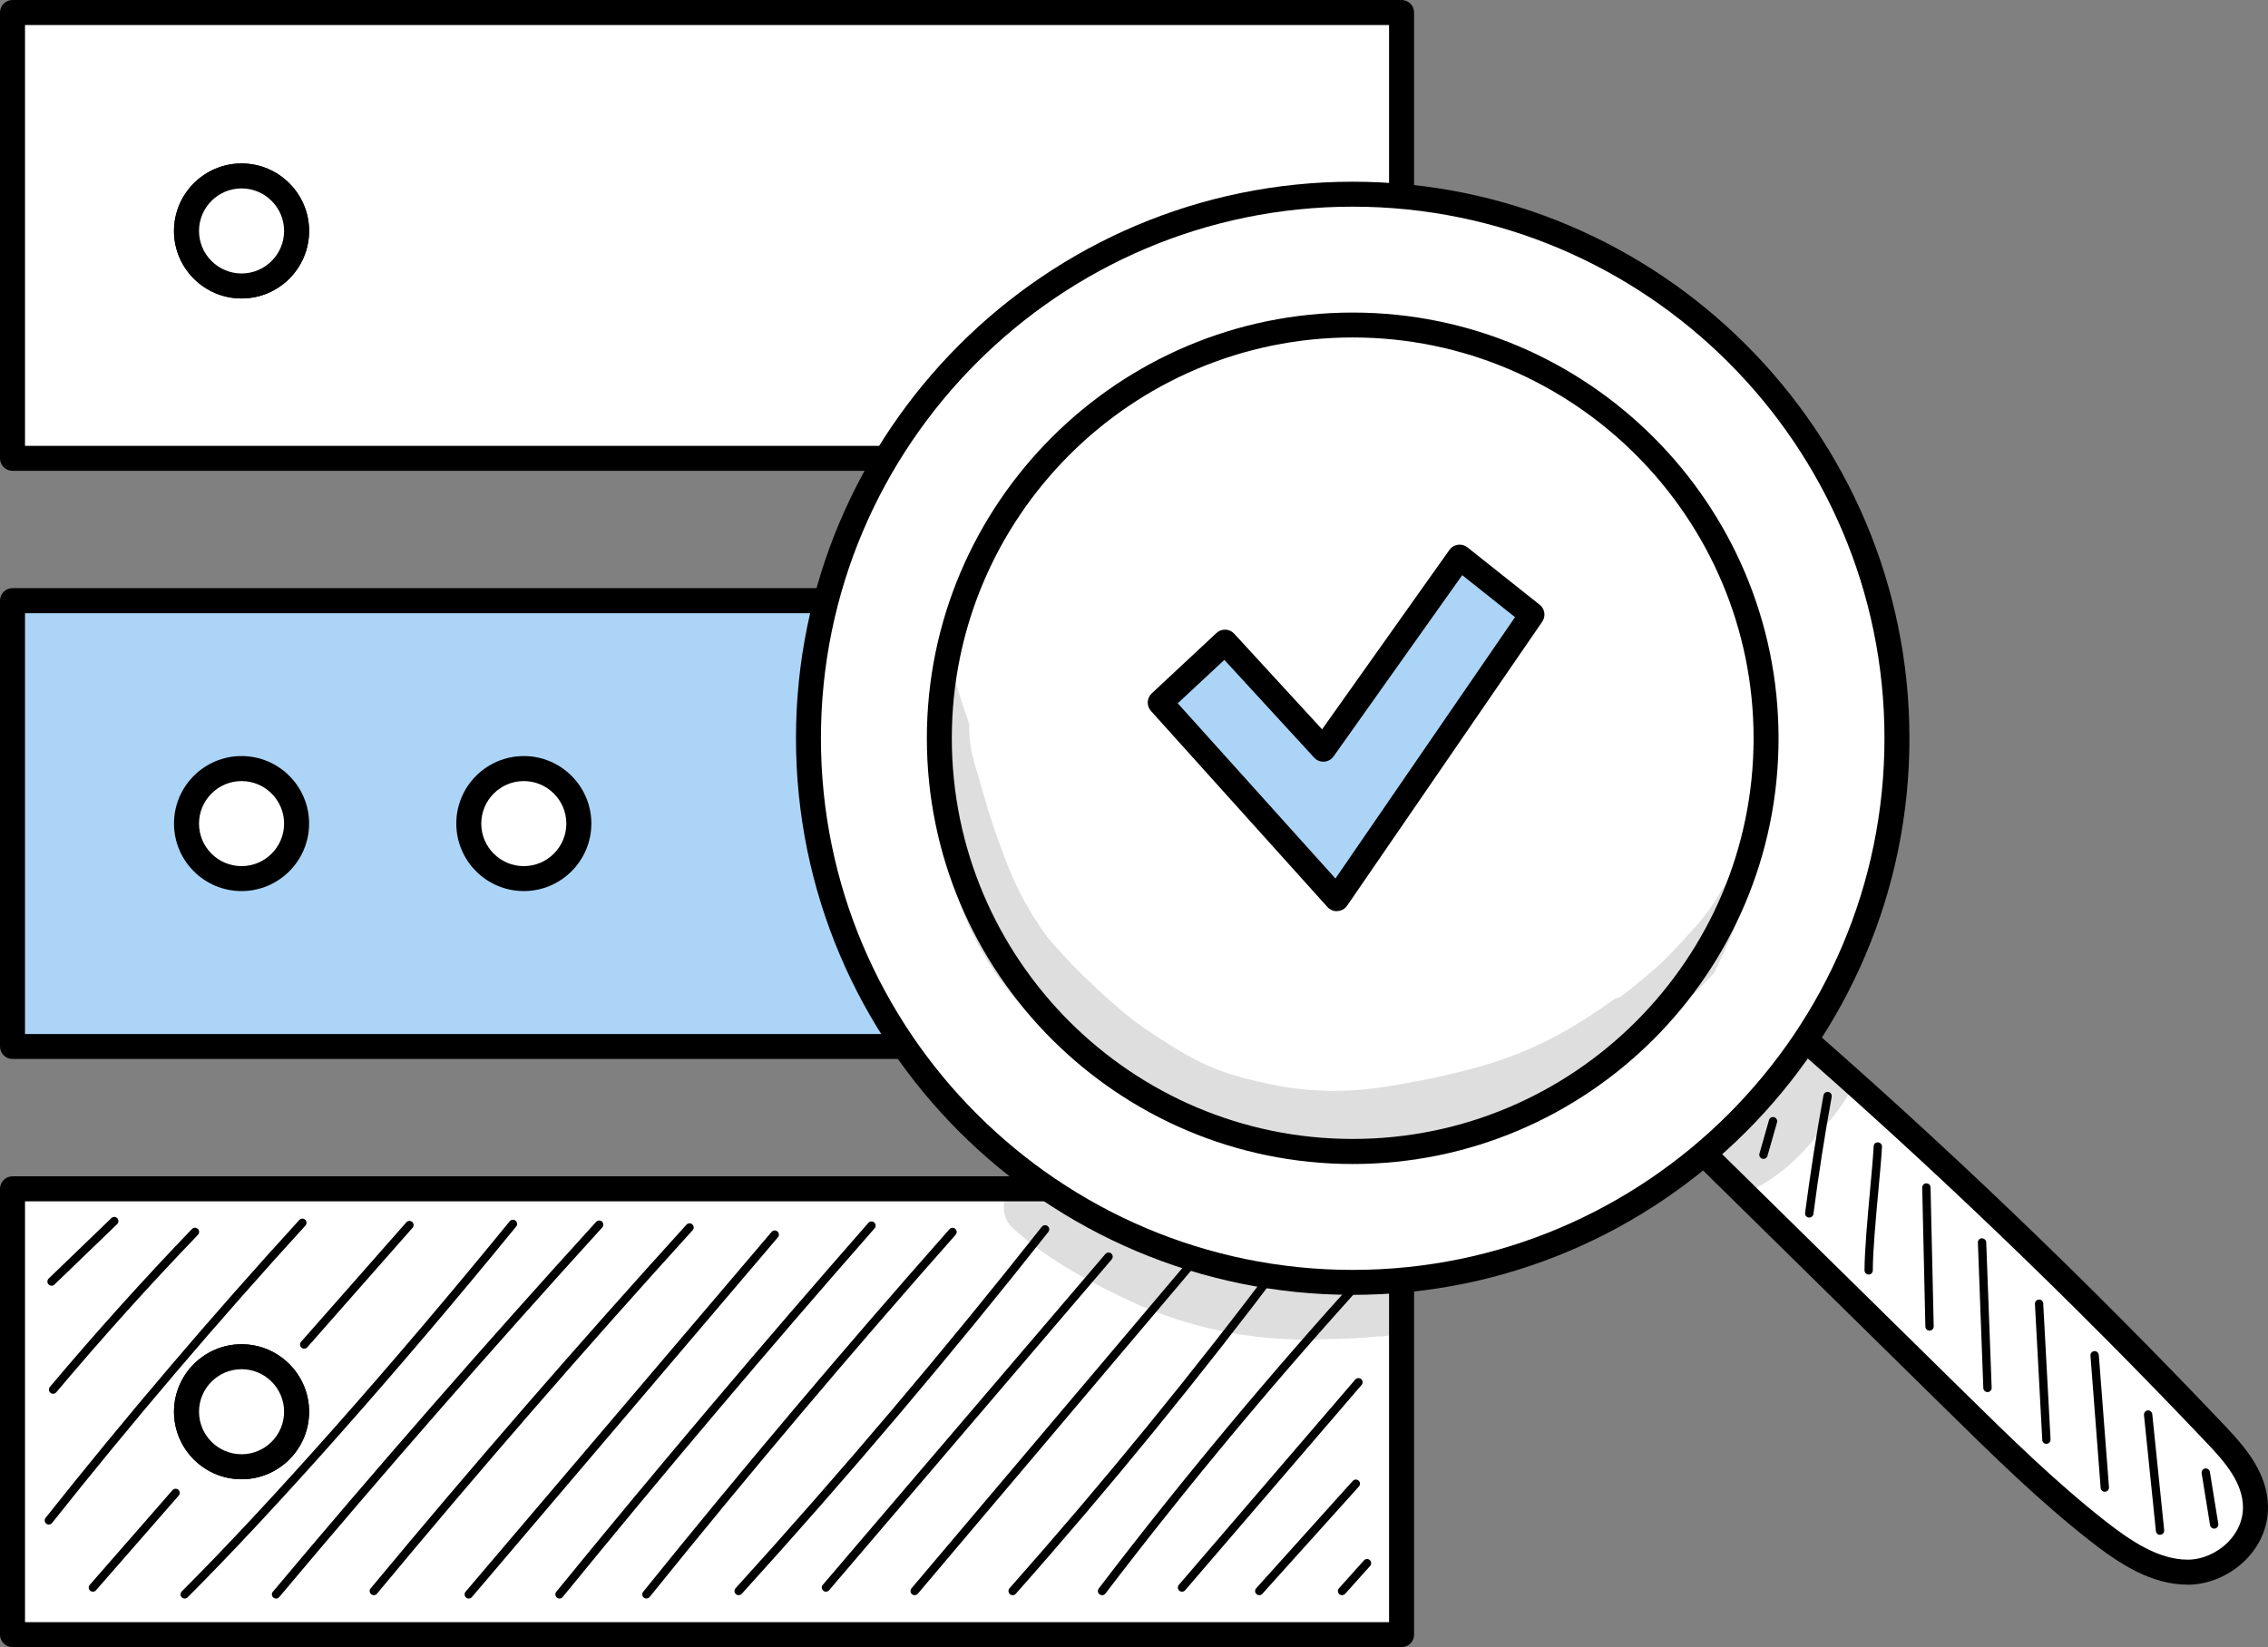 <?xml version="1.0" encoding="UTF-8"?>
<svg xmlns="http://www.w3.org/2000/svg" id="Layer_1" data-name="Layer 1" viewBox="0 0 429.74 312.19">
  <rect x="0" y="0" width="429.74" height="312.19" fill="#808080" stroke="none"/>
  <defs>
    <style>
      .cls-1 {
        fill: #acd4f7;
      }

      .cls-2 {
        fill: #fff;
      }

      .cls-3 {
        opacity: .13;
      }
    </style>
  </defs>
  <g>
    <g>
      <rect class="cls-2" x="2.37" y="225.32" width="263.2" height="84.5"></rect>
      <path d="M265.57,312.19H2.37c-1.31,0-2.37-1.06-2.37-2.37v-84.5c0-1.31,1.06-2.37,2.37-2.37h263.2c1.31,0,2.37,1.06,2.37,2.37v84.5c0,1.31-1.06,2.37-2.37,2.37ZM4.74,307.45h258.46v-79.76H4.74v79.76Z"></path>
    </g>
    <g>
      <rect class="cls-2" x="2.37" y="2.37" width="263.2" height="84.5"></rect>
      <path d="M265.57,89.24H2.37c-1.31,0-2.37-1.06-2.37-2.37V2.37C0,1.06,1.06,0,2.37,0h263.2c1.31,0,2.37,1.06,2.37,2.37v84.5c0,1.31-1.06,2.37-2.37,2.37ZM4.74,84.5h258.46V4.74H4.74v79.76Z"></path>
    </g>
    <g>
      <rect class="cls-1" x="2.37" y="113.84" width="263.2" height="84.5"></rect>
      <path d="M265.57,200.71H2.37c-1.31,0-2.37-1.06-2.37-2.37v-84.5c0-1.31,1.06-2.37,2.37-2.37h263.2c1.31,0,2.37,1.06,2.37,2.37v84.5c0,1.31-1.06,2.37-2.37,2.37ZM4.74,195.98h258.46v-79.76H4.74v79.76Z"></path>
    </g>
    <g>
      <circle class="cls-2" cx="45.77" cy="43.77" r="10.43"></circle>
      <path d="M45.77,56.57c-7.06,0-12.8-5.74-12.8-12.79s5.74-12.8,12.8-12.8,12.8,5.74,12.8,12.8-5.74,12.79-12.8,12.79ZM45.77,35.71c-4.44,0-8.06,3.62-8.06,8.06s3.62,8.06,8.06,8.06,8.06-3.61,8.06-8.06-3.62-8.06-8.06-8.06Z"></path>
    </g>
    <g>
      <circle class="cls-2" cx="45.77" cy="43.77" r="10.43"></circle>
      <path d="M45.77,56.57c-7.06,0-12.8-5.74-12.8-12.79s5.74-12.8,12.8-12.8,12.8,5.74,12.8,12.8-5.74,12.79-12.8,12.79ZM45.77,35.71c-4.44,0-8.06,3.62-8.06,8.06s3.62,8.06,8.06,8.06,8.06-3.61,8.06-8.06-3.62-8.06-8.06-8.06Z"></path>
    </g>
    <g>
      <circle class="cls-2" cx="45.77" cy="156.1" r="10.43"></circle>
      <path d="M45.77,168.89c-7.06,0-12.8-5.74-12.8-12.8s5.74-12.79,12.8-12.79,12.8,5.74,12.8,12.79-5.74,12.8-12.8,12.8ZM45.77,148.04c-4.44,0-8.06,3.61-8.06,8.06s3.62,8.06,8.06,8.06,8.06-3.62,8.06-8.06-3.62-8.06-8.06-8.06Z"></path>
    </g>
    <g>
      <circle class="cls-2" cx="45.77" cy="267.57" r="10.43"></circle>
      <path d="M45.77,280.37c-7.06,0-12.8-5.74-12.8-12.79s5.74-12.8,12.8-12.8,12.8,5.74,12.8,12.8-5.74,12.79-12.8,12.79ZM45.77,259.51c-4.44,0-8.06,3.62-8.06,8.06s3.62,8.06,8.06,8.06,8.06-3.61,8.06-8.06-3.62-8.06-8.06-8.06Z"></path>
    </g>
    <g>
      <circle class="cls-2" cx="45.77" cy="267.57" r="10.43"></circle>
      <path d="M45.77,280.37c-7.06,0-12.8-5.74-12.8-12.79s5.74-12.8,12.8-12.8,12.8,5.74,12.8,12.8-5.74,12.79-12.8,12.79ZM45.77,259.51c-4.44,0-8.06,3.62-8.06,8.06s3.62,8.06,8.06,8.06,8.06-3.61,8.06-8.06-3.62-8.06-8.06-8.06Z"></path>
    </g>
    <g>
      <circle class="cls-2" cx="99.25" cy="156.1" r="10.43"></circle>
      <path d="M99.25,168.89c-7.05,0-12.79-5.74-12.79-12.8s5.74-12.79,12.79-12.79,12.8,5.74,12.8,12.79-5.74,12.8-12.8,12.8ZM99.25,148.04c-4.44,0-8.06,3.61-8.06,8.06s3.62,8.06,8.06,8.06,8.06-3.62,8.06-8.06-3.62-8.06-8.06-8.06Z"></path>
    </g>
    <path d="M35,302.98c-.2,0-.4-.08-.56-.23-.31-.31-.31-.81,0-1.12,16.74-16.74,39.98-42.97,62.14-70.16.28-.33.77-.39,1.11-.11.34.28.39.77.11,1.11-22.2,27.22-45.47,53.5-62.25,70.28-.15.15-.36.23-.56.23Z"></path>
    <path d="M17.6,301.68c-.18,0-.37-.06-.52-.19-.33-.29-.36-.79-.07-1.11l15.67-17.94c.29-.33.79-.36,1.11-.08.33.29.36.79.07,1.11l-15.67,17.94c-.16.18-.37.27-.59.27Z"></path>
    <path d="M57.64,255.62c-.19,0-.37-.06-.52-.2-.33-.29-.36-.79-.07-1.11l19.94-22.64c.29-.33.79-.36,1.11-.07.33.29.36.79.07,1.11l-19.94,22.64c-.16.18-.37.27-.59.27Z"></path>
    <path d="M9.26,288.96c-.17,0-.34-.06-.49-.17-.34-.27-.4-.77-.13-1.11,15.3-19.28,31.47-38.27,48.07-56.45.29-.32.79-.35,1.11-.05.32.29.35.79.05,1.11-16.57,18.15-32.72,37.12-48,56.36-.16.2-.39.3-.62.3Z"></path>
    <path d="M10.06,264.17c-.18,0-.36-.06-.51-.19-.33-.28-.38-.78-.1-1.11,8.61-10.23,17.66-20.3,26.92-29.93.3-.31.8-.33,1.12-.02.31.3.32.8.02,1.12-9.23,9.6-18.27,19.65-26.85,29.85-.16.19-.38.28-.61.28Z"></path>
    <path d="M9.77,243.69c-.21,0-.41-.08-.57-.24-.3-.31-.29-.81.02-1.12l11.88-11.46c.31-.3.81-.29,1.12.02.3.31.29.81-.02,1.12l-11.88,11.46c-.15.15-.35.22-.55.22Z"></path>
    <path d="M52.31,302.98c-.18,0-.36-.06-.51-.18-.33-.28-.38-.78-.1-1.11,19.84-23.65,40.45-47.24,61.25-70.1.29-.33.79-.35,1.11-.05.32.29.35.79.05,1.11-20.78,22.86-41.38,46.43-61.21,70.06-.16.19-.38.28-.61.28Z"></path>
    <path d="M70.83,302.34c-.18,0-.36-.06-.5-.18-.34-.28-.38-.78-.1-1.11,19.33-23.29,39.46-46.48,59.84-68.93.29-.32.79-.35,1.11-.05.32.29.35.79.05,1.11-20.37,22.44-40.49,45.61-59.8,68.88-.16.19-.38.29-.61.29Z"></path>
    <path d="M88.82,302.98c-.18,0-.36-.06-.51-.19-.33-.28-.37-.78-.09-1.11l57.98-68.19c.28-.33.78-.37,1.11-.09.33.28.37.78.09,1.11l-57.98,68.19c-.16.18-.38.28-.6.28Z"></path>
    <path d="M106.02,302.98c-.18,0-.35-.06-.5-.18-.34-.28-.39-.77-.11-1.11,19.22-23.57,39.12-47.09,59.13-69.92.29-.33.78-.36,1.11-.07.33.29.36.79.07,1.11-20.01,22.81-39.89,46.32-59.1,69.88-.16.19-.38.29-.61.29Z"></path>
    <path d="M122.49,302.98c-.17,0-.35-.06-.5-.17-.34-.27-.39-.77-.12-1.11,18.7-23.21,38.23-46.33,58.03-68.72.29-.33.79-.36,1.11-.07.33.29.36.79.07,1.11-19.79,22.36-39.3,45.47-57.98,68.66-.16.19-.39.29-.62.29Z"></path>
    <path d="M139.96,302.34c-.19,0-.38-.07-.53-.21-.32-.29-.35-.79-.05-1.11,20.04-22.08,39.57-45.13,58.02-68.51.27-.34.77-.4,1.11-.13.34.27.4.77.13,1.11-18.48,23.41-38.02,46.48-58.09,68.59-.16.17-.37.26-.58.26Z"></path>
    <path d="M156.5,301.68c-.18,0-.36-.06-.51-.19-.33-.28-.37-.78-.09-1.11l53.55-62.71c.28-.33.78-.37,1.11-.09.33.28.37.78.09,1.11l-53.55,62.71c-.16.18-.38.28-.6.28Z"></path>
    <path d="M173.31,302.34c-.18,0-.36-.06-.51-.19-.33-.28-.37-.78-.09-1.11l52.43-62.01c.28-.33.78-.37,1.11-.09.33.28.37.78.09,1.11l-52.43,62.01c-.16.18-.38.28-.6.28Z"></path>
    <path d="M191.87,302.34c-.19,0-.37-.06-.52-.2-.33-.29-.36-.79-.07-1.11,17.7-19.99,34.86-41,50.98-62.46.26-.35.76-.42,1.11-.16.35.26.42.76.16,1.11-16.15,21.49-33.33,42.54-51.06,62.56-.16.18-.37.27-.59.27Z"></path>
    <path d="M208.82,302.34c-.17,0-.34-.05-.48-.16-.35-.27-.41-.76-.15-1.11,15.88-20.81,32.83-41.13,50.36-60.38.3-.32.8-.34,1.12-.05.32.29.35.79.05,1.12-17.51,19.22-34.42,39.5-50.27,60.28-.16.2-.39.31-.63.31Z"></path>
    <path d="M223.97,301.68c-.18,0-.37-.06-.52-.19-.33-.28-.37-.78-.08-1.11l33.43-38.91c.28-.33.78-.37,1.11-.08.33.28.37.78.08,1.11l-33.43,38.91c-.16.18-.38.27-.6.27Z"></path>
    <path d="M238.61,302.34c-.19,0-.38-.07-.53-.2-.33-.29-.35-.79-.06-1.11l18.3-20.34c.29-.33.79-.35,1.11-.06.33.29.35.79.06,1.11l-18.3,20.34c-.16.17-.37.26-.59.26Z"></path>
    <path d="M254.3,302.34c-.19,0-.38-.07-.53-.2-.32-.29-.35-.79-.06-1.11l4.73-5.28c.29-.33.79-.35,1.11-.06.32.29.35.79.06,1.11l-4.73,5.28c-.16.17-.37.26-.59.26Z"></path>
  </g>
  <g>
    <g>
      <g>
        <path class="cls-2" d="M320.84,216.7c16.54,16.27,33.07,32.54,49.61,48.8,8.73,8.59,17.49,17.2,27.01,24.66,5.13,4.02,10.84,7.82,17.09,7.82,6.24,0,12.88-5.26,12.83-12.32-.04-5.51-3.84-9.93-7.4-13.69-26.33-27.77-53.85-54.1-82.43-78.86-5.24,7.67-10.48,15.35-16.71,23.59Z"></path>
        <path d="M414.54,300.35h0c-6.96,0-13.03-4-18.55-8.33-9.63-7.54-18.56-16.33-27.2-24.83l-49.61-48.81c-.85-.83-.95-2.17-.23-3.12,6.22-8.22,11.52-15.99,16.64-23.49.38-.56.98-.93,1.65-1.01.67-.09,1.34.12,1.86.56,28.53,24.72,56.32,51.31,82.59,79.03,3.87,4.08,8.01,8.97,8.05,15.3.02,3.68-1.47,7.23-4.22,9.99-2.93,2.95-7.04,4.72-10.98,4.72ZM323.98,216.46l48.13,47.35c8.55,8.41,17.39,17.1,26.8,24.48,4.85,3.8,10.1,7.32,15.63,7.32h0c2.71,0,5.55-1.24,7.62-3.32,1.85-1.86,2.86-4.21,2.84-6.62-.03-4.6-3.35-8.49-6.75-12.07-25.56-26.95-52.54-52.84-80.25-76.96-4.35,6.36-8.87,12.92-14.03,19.82Z"></path>
      </g>
      <g>
        <path class="cls-2" d="M256.31,36.8c-56.95,0-103.13,46.17-103.13,103.13s46.17,103.13,103.13,103.13,103.13-46.17,103.13-103.13-46.17-103.13-103.13-103.13ZM256.31,218.25c-43.26,0-78.32-35.07-78.32-78.32s35.07-78.32,78.32-78.32,78.32,35.07,78.32,78.32-35.07,78.32-78.32,78.32ZM256.31,218.25c-43.26,0-78.32-35.07-78.32-78.32s35.07-78.32,78.32-78.32,78.32,35.07,78.32,78.32-35.07,78.32-78.32,78.32Z"></path>
        <path d="M256.31,245.42c-58.17,0-105.49-47.32-105.49-105.49s47.32-105.49,105.49-105.49,105.49,47.33,105.49,105.49-47.33,105.49-105.49,105.49ZM256.31,39.17c-55.56,0-100.76,45.2-100.76,100.76s45.2,100.76,100.76,100.76,100.76-45.2,100.76-100.76-45.2-100.76-100.76-100.76ZM256.31,220.62c-44.49,0-80.69-36.2-80.69-80.69s36.2-80.69,80.69-80.69,80.69,36.2,80.69,80.69-36.2,80.69-80.69,80.69ZM180.35,139.92c0,41.88,34.07,75.95,75.96,75.95s75.96-34.07,75.96-75.95-34.07-75.96-75.96-75.96-75.96,34.07-75.96,75.96Z"></path>
      </g>
      <path d="M334.14,219.65c-.07,0-.14,0-.22-.03-.42-.12-.66-.56-.54-.98l1.81-6.35c.12-.42.55-.67.98-.54.42.12.66.56.54.98l-1.81,6.35c-.1.35-.41.57-.76.57Z"></path>
      <path d="M342.81,230.77s-.07,0-.1,0c-.43-.06-.74-.45-.68-.89.97-7.41,2.14-14.91,3.48-22.28.08-.43.5-.71.92-.64.43.08.71.49.64.92-1.34,7.35-2.5,14.82-3.46,22.2-.05.4-.39.69-.78.69Z"></path>
      <path d="M354.08,241.57c-.44,0-.79-.35-.79-.79,0-3.71.57-9.94,1.07-15.44.31-3.35.57-6.24.66-8.07.02-.43.34-.8.83-.75.43.02.77.39.75.83-.09,1.85-.36,4.76-.67,8.13-.5,5.46-1.07,11.65-1.07,15.3,0,.44-.35.79-.79.79Z"></path>
      <path d="M365.61,252.2c-.43,0-.78-.34-.79-.77l-.6-26.34c0-.44.34-.8.77-.81.5.02.8.34.81.77l.6,26.34c0,.44-.34.8-.77.81h-.02Z"></path>
      <path d="M376.59,263.85c-.42,0-.77-.33-.79-.76l-1.03-27.58c-.02-.43.32-.8.76-.82.44.04.8.33.82.76l1.03,27.58c.02.43-.32.8-.76.82h-.03Z"></path>
      <path d="M387.76,273.67c-.42,0-.76-.33-.79-.75l-1.39-25.77c-.02-.44.31-.81.74-.83.48-.06.81.31.83.74l1.39,25.76c.02.44-.31.81-.74.83-.02,0-.03,0-.04,0Z"></path>
      <path d="M398.81,282.74c-.41,0-.75-.31-.78-.73l-1.93-25.08c-.03-.43.29-.81.73-.85.4-.04.81.29.85.73l1.93,25.08c.03.43-.29.81-.73.85-.02,0-.04,0-.06,0Z"></path>
      <path d="M409.28,290.9c-.4,0-.74-.3-.78-.71l-2.26-22c-.04-.43.27-.82.7-.87.4-.05.82.27.87.7l2.26,22c.04.43-.27.82-.7.87-.03,0-.05,0-.08,0Z"></path>
      <path d="M419.54,289.73c-.38,0-.72-.28-.78-.66l-1.59-9.83c-.07-.43.22-.84.65-.91.42-.08.84.22.91.65l1.59,9.83c.07.43-.22.84-.65.91-.04,0-.09.01-.13.01Z"></path>
      <g class="cls-3">
        <path d="M329.26,164.87c-2.59,2.19-3.79,5.71-5.99,8.31-.4.75-5.7,6.7-8.69,9.54-2.59,2.31-5.07,4.34-7.6,6.27-.45.09-.89.26-1.32.52-12.89,9.33-22.58,12.74-38.89,15.74-7.74,1.45-16.65,2.66-28.84-.36-8.54-1.99-12.66-4.32-21.58-10.33-3.79-2.66-12.22-10.09-17.96-17.03,0,0,0,0,0,0-6.17-8.44-8.28-15.82-9.55-19.18-1.28-3.45-2.25-7-3.26-10.53-1.49-4.86-1.95-6.56-1.95-10.69-.94-2.63-1.81-5.29-2.58-7.98-.76-.34-1.6-.52-2.44-.45-1.38,10.66-1.18,21.35.17,31.96,2.32,9.17,5.18,19.12,13.96,29,7.09,7.8,11.95,10.51,15,13.02,7.11,5.13,14.66,9.81,23.04,12.53,4.57,1.33,9.33,1.88,14.06,2.44.03,0,.04,0,.08.02,5.13.93,10.37.96,15.55.38,4.06-.34,7.96-1.52,11.88-2.58,8.13-2,16.25-4.48,23.67-8.41,3.01-1.86,4.06-2.59,5.47-3.65,9.12-5.68,18.53-13.57,23.36-19.09,1.25-2.59,2.47-5.2,3.6-7.84,1.42-3.94,2.85-7.88,4.25-11.84-1.1-.43-2.38-.4-3.44.24Z"></path>
      </g>
      <g class="cls-3">
        <path d="M346.08,198.52c-3.93-1.13-6.55,1.6-8.49,4.6-.08.1-.16.19-.26.31-3.43,4-4.4,3.66-10.05,8.77-.02.02-.05.04-.07.06-1.12.78-2.45,1.33-3.15,2.55-4.76,5.85,2.5,14.01,8.96,10.21,4.51-2.48,8.35-5.98,11.45-10.07,1.99-2.18,3.92-4.45,5.45-6.98,2.17-3.52.13-8.4-3.85-9.45Z"></path>
      </g>
    </g>
    <g>
      <polygon class="cls-1" points="232.12 121.71 219.84 133.16 253.29 170.33 290.28 116.49 276.58 105.6 250.75 141.99 232.12 121.71"></polygon>
      <path d="M253.29,172.7c-.67,0-1.31-.28-1.76-.78l-33.45-37.17c-.86-.96-.8-2.43.14-3.32l12.27-11.45c.46-.43,1.08-.67,1.71-.64.63.02,1.23.3,1.65.76l16.66,18.13,24.13-34.01c.38-.53.95-.88,1.6-.97.65-.09,1.3.09,1.81.49l13.7,10.89c.97.77,1.18,2.17.48,3.19l-36.98,53.84c-.41.6-1.07.97-1.8,1.02-.05,0-.1,0-.15,0ZM223.16,133.3l29.88,33.21,34.03-49.54-10.01-7.96-24.38,34.36c-.41.58-1.07.95-1.78.99-.73.04-1.41-.23-1.89-.76l-17.02-18.53-8.83,8.23Z"></path>
    </g>
  </g>
  <g class="cls-3">
    <path d="M261.75,243.55c-2.35.47-12.29.54-18.7.1-9.35-1.12-22.7-6.06-33.55-12.44-4.04-2.41-6.8-4.73-7.61-5.32-1.68-1.49-3.38-3.31-5.82-3.19-5.07-.17-7.89,6.6-4.17,10.07,6,5.43,13.04,9.4,20.29,12.89,11.82,5.89,25.32,8.75,38.52,8.17,3.46-.11,6.92-.11,10.36-.54,1.51.12,3.06-.32,4.13-1.42,3.06-2.86.76-8.46-3.45-8.32Z"></path>
  </g>
</svg>
